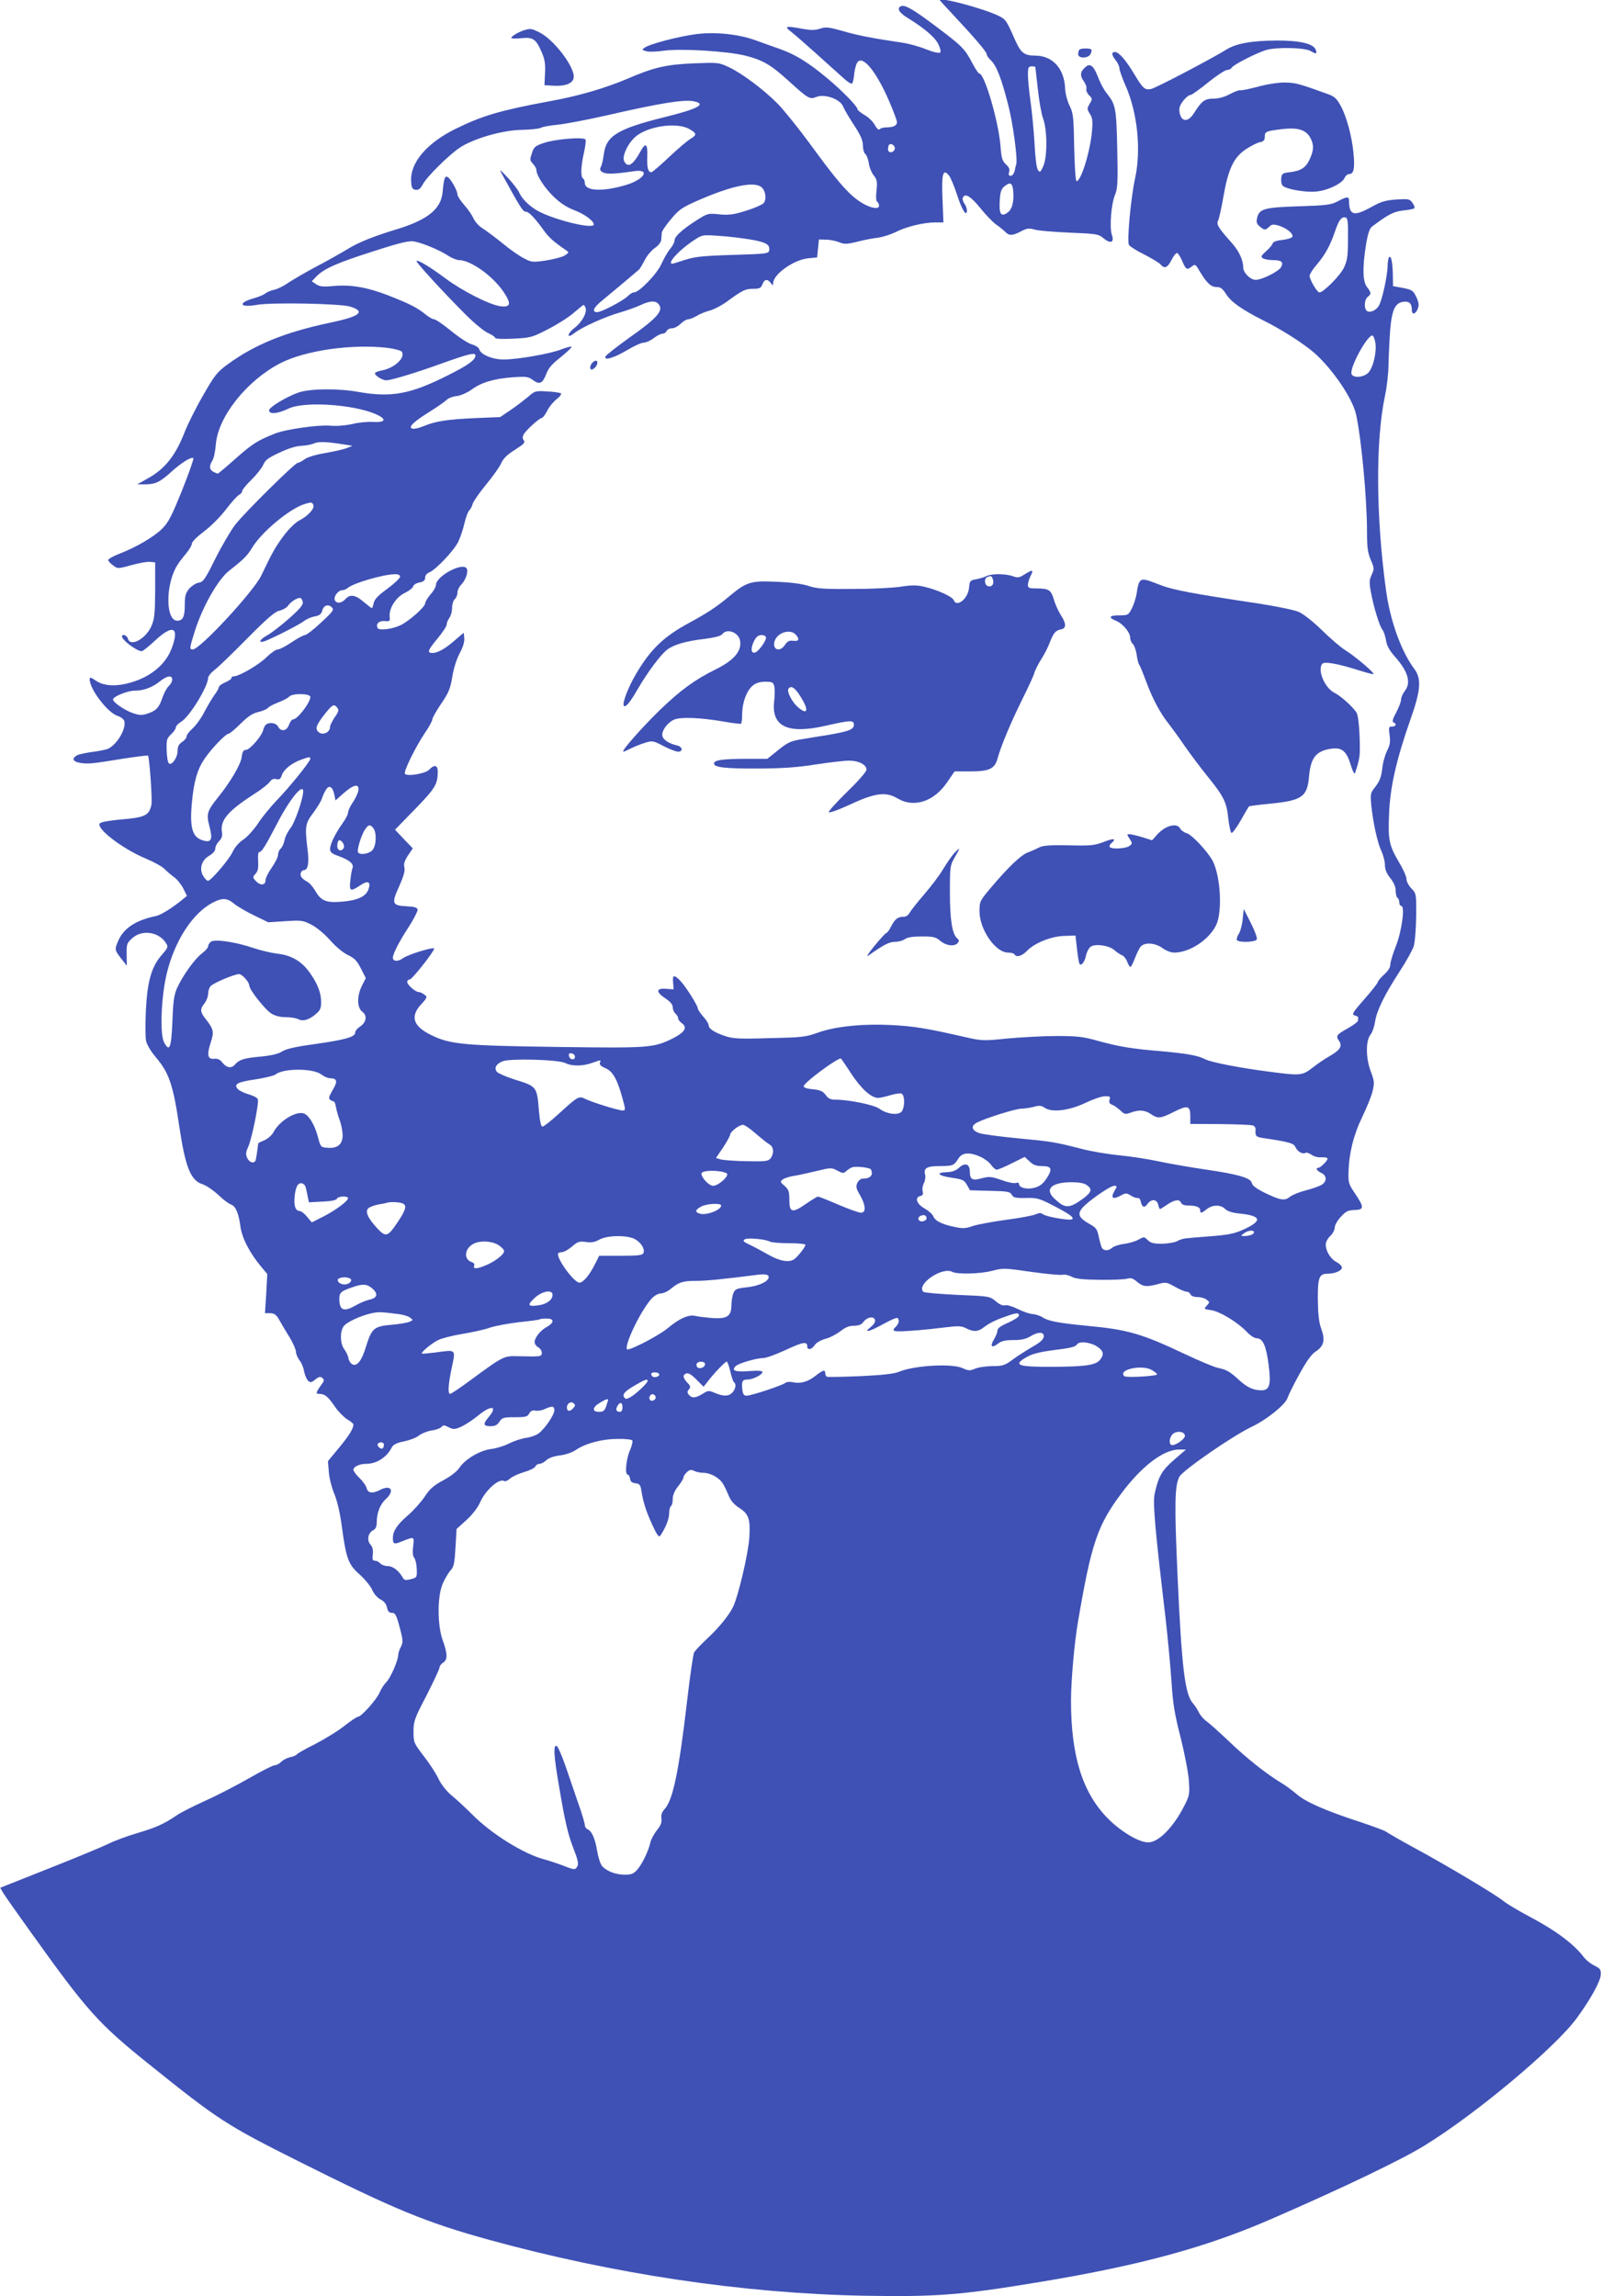 <?xml version="1.0" standalone="no"?>
<!DOCTYPE svg PUBLIC "-//W3C//DTD SVG 20010904//EN"
 "http://www.w3.org/TR/2001/REC-SVG-20010904/DTD/svg10.dtd">
<svg version="1.0" xmlns="http://www.w3.org/2000/svg"
 width="893pt" height="1280pt" viewBox="0 0 893 1280"
 preserveAspectRatio="xMidYMid meet">
<g transform="translate(0,1280) scale(0.1,-0.1)"
fill="#3f51b5" stroke="none">
<path d="M5240 12797 c3 -4 33 -37 68 -74 126 -135 192 -212 192 -225 0 -7 11
-23 25 -36 30 -29 59 -103 96 -251 26 -100 52 -297 44 -326 -2 -5 -6 -22 -9
-37 -4 -16 -13 -28 -22 -28 -11 0 -13 6 -9 21 5 14 0 27 -18 43 -20 19 -25 35
-30 103 -11 137 -89 403 -118 403 -5 0 -22 26 -39 58 -41 79 -58 96 -195 199
-131 99 -179 127 -201 119 -27 -10 -14 -36 34 -65 94 -58 152 -107 172 -146
11 -23 16 -43 11 -48 -5 -5 -38 2 -78 18 -37 15 -97 32 -133 37 -162 24 -248
40 -332 65 -79 22 -95 24 -127 13 -28 -9 -51 -9 -96 -1 -96 18 -106 15 -65
-16 19 -15 82 -70 140 -122 58 -52 124 -112 148 -133 23 -22 46 -37 51 -34 5
3 11 29 13 57 3 28 12 57 20 65 32 32 104 -58 174 -219 24 -56 44 -109 44
-118 0 -19 -20 -29 -59 -29 -15 0 -31 -4 -37 -10 -6 -6 -16 2 -28 24 -10 18
-35 43 -57 55 -21 12 -39 27 -39 32 0 16 -88 106 -170 174 -107 89 -175 130
-260 161 -41 14 -104 37 -140 50 -96 34 -221 47 -327 34 -96 -12 -262 -55
-290 -76 -16 -11 -15 -13 11 -20 16 -4 58 -2 94 3 92 14 356 -2 456 -27 98
-25 142 -50 242 -141 109 -99 118 -104 153 -90 46 20 135 -11 151 -53 4 -12
31 -58 59 -101 38 -58 51 -87 51 -115 0 -21 6 -43 14 -49 7 -6 16 -29 19 -51
3 -22 15 -52 27 -67 19 -24 21 -36 16 -85 -4 -35 -3 -59 4 -63 5 -3 10 -13 10
-22 0 -26 -64 -9 -118 31 -62 45 -121 114 -269 317 -67 91 -148 191 -180 223
-78 78 -198 168 -269 201 -57 27 -61 27 -193 22 -154 -6 -226 -22 -371 -85
-128 -54 -277 -98 -440 -127 -269 -50 -372 -80 -518 -152 -164 -80 -258 -192
-250 -296 2 -34 7 -43 25 -45 16 -2 26 5 39 29 21 42 146 165 207 206 78 51
236 97 343 99 50 1 99 6 110 12 11 6 53 13 94 17 41 4 162 27 268 51 305 70
436 91 491 79 71 -15 22 -42 -165 -88 -261 -65 -325 -104 -338 -206 -4 -30
-11 -62 -17 -72 -7 -14 -4 -21 12 -30 21 -11 66 -9 175 7 90 13 57 -45 -43
-76 -131 -40 -233 -36 -233 10 0 10 -4 22 -10 25 -14 9 -12 70 5 143 8 35 12
68 9 74 -10 16 -169 3 -233 -19 -47 -16 -55 -22 -66 -57 -12 -35 -12 -40 6
-59 10 -11 19 -27 19 -34 0 -30 45 -100 96 -149 36 -35 72 -59 114 -75 58 -22
110 -60 110 -80 0 -30 -236 29 -320 80 -42 25 -81 64 -95 96 -7 17 -37 55 -65
85 -45 48 -49 50 -32 20 104 -190 117 -210 133 -210 17 0 50 -34 103 -108 25
-35 53 -60 120 -106 19 -13 19 -14 -6 -30 -14 -9 -61 -21 -104 -28 -75 -11
-82 -10 -123 12 -25 12 -79 50 -120 84 -42 34 -92 71 -112 84 -20 12 -42 37
-50 55 -7 17 -30 51 -51 74 -21 24 -38 50 -38 59 0 22 -40 92 -56 98 -15 6
-20 -11 -27 -87 -9 -91 -82 -151 -246 -202 -142 -43 -223 -76 -286 -115 -33
-20 -109 -63 -170 -95 -60 -32 -131 -73 -156 -90 -25 -18 -61 -36 -80 -40 -19
-4 -41 -13 -49 -20 -8 -7 -35 -19 -60 -26 -98 -27 -87 -56 14 -38 82 14 464 7
518 -10 89 -28 55 -55 -113 -90 -250 -53 -420 -122 -570 -232 -59 -43 -73 -61
-138 -175 -40 -69 -85 -160 -101 -201 -52 -134 -111 -208 -210 -262 l-55 -31
42 0 c58 0 84 12 147 69 57 52 114 87 124 77 3 -4 -25 -84 -63 -179 -58 -144
-76 -179 -111 -214 -48 -47 -144 -103 -239 -140 -36 -14 -64 -30 -62 -36 2 -6
14 -19 28 -29 25 -19 27 -19 102 2 43 12 90 20 105 18 l27 -3 0 -155 c-1 -136
-4 -161 -22 -202 -32 -71 -118 -116 -130 -68 -5 19 -33 29 -33 12 0 -20 83
-82 110 -82 6 0 40 27 75 60 97 90 135 76 95 -36 -32 -93 -114 -164 -229 -198
-82 -24 -151 -21 -195 9 -30 20 -36 22 -36 8 0 -55 99 -184 154 -203 19 -6 36
-19 39 -29 11 -42 -37 -126 -87 -153 -10 -6 -50 -14 -88 -19 -37 -5 -77 -13
-88 -19 -33 -18 -24 -37 21 -43 45 -6 57 -5 242 25 71 11 130 18 132 16 8 -8
25 -249 19 -275 -14 -60 -35 -70 -181 -82 -52 -5 -99 -13 -106 -20 -26 -26
124 -142 256 -197 43 -18 89 -43 102 -56 13 -13 37 -34 55 -47 17 -12 40 -41
52 -64 l20 -41 -28 -23 c-54 -44 -118 -84 -144 -89 -116 -24 -184 -70 -214
-145 -18 -45 -18 -45 32 -108 l19 -24 -1 62 c-1 59 1 64 32 92 53 48 146 35
185 -25 16 -24 16 -26 -23 -71 -56 -65 -79 -146 -87 -310 -3 -72 -3 -147 1
-166 4 -21 26 -59 56 -94 73 -87 95 -151 130 -388 33 -222 63 -297 128 -318
20 -6 60 -33 88 -59 27 -26 59 -50 71 -54 26 -8 43 -47 53 -121 8 -65 51 -148
115 -225 l35 -42 -6 -109 -7 -109 24 0 c30 0 40 -8 60 -45 9 -17 33 -57 53
-89 20 -33 36 -70 36 -82 0 -12 9 -32 19 -46 11 -13 23 -41 26 -62 4 -20 14
-44 22 -52 13 -12 18 -12 40 6 20 16 29 18 40 9 11 -10 11 -15 -2 -33 -36 -50
-37 -56 -13 -56 30 -1 47 -15 87 -74 18 -26 49 -57 67 -68 19 -11 34 -24 34
-28 0 -24 -24 -62 -80 -130 l-62 -75 5 -60 c2 -33 16 -87 30 -121 16 -38 32
-105 42 -180 25 -184 36 -214 100 -271 30 -27 61 -65 70 -86 9 -21 28 -43 45
-52 20 -10 33 -26 37 -45 4 -20 12 -30 24 -30 23 0 28 -9 50 -93 16 -62 16
-73 3 -98 -8 -15 -14 -35 -14 -43 0 -30 -43 -130 -67 -153 -13 -13 -30 -40
-37 -58 -17 -39 -102 -135 -121 -135 -6 0 -39 -22 -72 -48 -33 -27 -106 -72
-161 -101 -56 -28 -104 -55 -107 -60 -3 -5 -20 -13 -38 -16 -17 -4 -40 -16
-50 -26 -10 -11 -26 -19 -36 -19 -9 0 -73 -32 -142 -72 -68 -39 -178 -96 -243
-125 -66 -30 -140 -67 -164 -84 -69 -47 -112 -66 -219 -98 -56 -16 -127 -43
-159 -59 -33 -16 -181 -78 -331 -137 l-272 -108 17 -29 c9 -15 77 -112 151
-215 317 -443 377 -511 661 -739 387 -311 430 -339 835 -542 535 -268 709
-340 1060 -437 694 -191 1415 -299 2090 -312 409 -7 539 3 990 78 552 92 917
191 1280 349 396 172 730 332 857 411 288 177 728 546 847 709 75 102 133 206
134 242 2 29 -3 35 -35 51 -21 10 -48 32 -60 48 -55 73 -157 149 -309 229 -60
32 -123 70 -141 85 -43 35 -315 198 -497 296 -79 43 -149 84 -157 90 -7 5 -73
30 -146 54 -187 61 -300 110 -350 154 -24 20 -61 48 -83 61 -82 49 -193 136
-293 232 -57 54 -115 106 -129 115 -13 9 -31 30 -40 47 -8 17 -23 40 -33 51
-45 49 -63 200 -86 710 -18 400 -16 504 10 553 19 36 299 230 408 281 81 39
185 123 195 159 5 15 34 74 66 132 40 73 68 112 92 127 45 30 53 63 30 126
-13 35 -18 81 -19 162 -1 124 7 145 55 145 40 0 79 17 79 34 0 9 -13 22 -30
31 -33 17 -60 61 -60 98 0 13 11 34 25 47 14 13 25 34 25 47 0 13 15 40 34 60
28 31 40 37 77 38 54 2 54 15 1 94 -34 50 -37 59 -35 120 3 104 29 208 77 306
24 50 50 113 57 142 11 47 10 57 -9 108 -29 74 -30 172 -3 207 11 13 22 46 26
73 9 61 52 149 137 280 36 55 71 118 78 139 7 23 13 93 14 167 1 126 1 128
-26 156 -16 16 -28 40 -28 53 0 13 -17 53 -39 89 -59 101 -64 127 -58 275 6
149 40 300 121 531 56 158 60 222 20 276 -73 97 -135 269 -158 439 -56 408
-59 832 -6 1082 11 51 20 131 20 178 1 47 5 132 9 189 10 116 28 154 76 159
31 4 45 -11 45 -46 0 -30 22 -24 34 10 7 19 4 35 -10 64 -17 35 -24 39 -74 49
l-55 10 -1 68 c-2 70 -10 105 -21 93 -4 -4 -8 -26 -8 -49 -2 -60 -32 -196 -50
-223 -17 -27 -53 -40 -67 -26 -16 16 -12 64 6 77 21 16 20 24 -4 55 -24 31
-26 107 -6 233 10 62 20 93 33 103 89 68 122 85 177 91 31 3 59 9 61 13 2 4
-3 17 -12 30 -15 21 -21 22 -88 18 -60 -4 -85 -11 -139 -41 -99 -55 -125 -48
-126 31 0 28 -10 28 -63 0 -37 -20 -62 -23 -217 -28 -194 -6 -222 -14 -233
-67 -5 -21 -1 -33 15 -45 25 -22 32 -22 53 -2 14 14 22 15 54 6 46 -14 87 -50
73 -64 -6 -6 -31 -13 -57 -16 -31 -3 -49 -10 -52 -21 -3 -9 -20 -28 -37 -43
-26 -23 -29 -29 -16 -38 8 -5 34 -10 57 -10 47 0 59 -11 44 -39 -13 -24 -106
-71 -142 -71 -29 0 -69 40 -69 69 0 43 -25 95 -69 143 -69 77 -82 98 -71 118
5 10 19 71 30 136 27 153 57 217 125 262 27 18 62 36 77 39 21 4 28 11 28 29
0 30 5 33 94 44 90 11 137 -3 161 -50 20 -38 19 -66 -4 -117 -22 -48 -48 -65
-111 -73 -40 -4 -45 -8 -48 -33 -2 -16 1 -34 7 -41 17 -20 123 -39 185 -34 64
5 147 44 161 76 5 12 17 22 27 22 24 0 31 32 23 113 -8 93 -39 209 -72 268
-20 37 -34 51 -67 63 -168 61 -184 65 -246 66 -38 0 -101 -10 -150 -24 -47
-12 -90 -21 -96 -19 -6 2 -33 -8 -59 -22 -30 -16 -64 -25 -92 -25 -47 0 -65
-13 -107 -80 -28 -45 -62 -52 -76 -14 -6 14 -8 36 -4 48 8 26 44 66 59 66 7 0
52 32 99 70 48 39 96 70 106 70 10 0 23 6 27 14 9 15 129 77 187 96 58 19 221
15 253 -5 28 -18 37 -16 27 8 -12 34 -92 52 -219 51 -140 -1 -224 -16 -280
-51 -82 -51 -391 -213 -418 -219 -36 -7 -46 2 -95 84 -47 78 -85 122 -107 122
-21 0 -19 -17 5 -47 11 -14 20 -34 20 -44 0 -10 15 -53 34 -96 67 -152 88
-359 53 -518 -23 -105 -46 -350 -34 -370 4 -8 43 -33 86 -54 42 -22 83 -46 90
-55 22 -26 39 -19 61 24 11 22 25 40 31 40 5 0 18 -20 29 -45 21 -49 26 -52
54 -30 18 14 21 12 44 -28 38 -64 62 -87 94 -87 22 0 33 -9 53 -40 28 -44 87
-85 203 -144 96 -48 194 -109 265 -164 104 -80 234 -263 256 -362 30 -136 61
-471 61 -653 0 -88 4 -117 21 -158 20 -46 20 -51 5 -83 -13 -28 -14 -44 -5
-92 15 -85 49 -196 65 -214 7 -9 16 -35 20 -59 5 -32 19 -57 52 -94 72 -82 89
-143 52 -190 -11 -14 -20 -35 -20 -46 0 -12 -12 -44 -27 -72 -20 -37 -24 -53
-15 -56 19 -7 14 -23 -8 -23 -19 0 -20 -4 -14 -48 5 -37 2 -56 -14 -87 -11
-22 -24 -67 -27 -100 -5 -45 -15 -70 -37 -99 -29 -36 -30 -41 -24 -105 10 -99
35 -211 57 -257 10 -22 19 -56 19 -76 0 -24 9 -47 30 -73 20 -25 30 -49 30
-71 0 -18 5 -36 10 -39 6 -3 10 -15 10 -26 0 -10 5 -19 11 -19 22 0 3 -141
-30 -224 -17 -43 -31 -89 -31 -103 0 -16 -13 -36 -35 -56 -19 -17 -35 -36 -35
-42 0 -5 -34 -49 -75 -95 -65 -74 -72 -86 -54 -90 11 -3 20 -8 20 -12 -1 -5
-1 -12 -1 -18 0 -5 -25 -24 -55 -41 -66 -37 -70 -43 -51 -71 20 -29 7 -51 -52
-85 -26 -14 -69 -44 -96 -65 -57 -44 -66 -45 -241 -22 -162 21 -323 52 -356
69 -40 21 -100 32 -244 45 -169 14 -239 26 -355 58 -81 23 -115 27 -230 27
-74 0 -198 -7 -275 -14 -136 -14 -143 -13 -240 9 -209 48 -284 60 -405 66
-161 8 -312 -7 -410 -42 -69 -25 -91 -27 -272 -31 -173 -5 -204 -3 -250 13
-58 20 -88 40 -88 60 0 7 -13 29 -30 47 -16 19 -30 39 -30 45 0 16 -68 124
-97 154 -36 37 -45 35 -41 -9 l3 -38 -42 3 c-57 5 -58 -18 -3 -54 27 -18 40
-34 40 -49 0 -12 7 -28 15 -35 8 -7 15 -18 15 -26 0 -7 9 -19 21 -28 33 -23
16 -51 -52 -85 -105 -52 -131 -54 -639 -47 -521 7 -601 14 -706 66 -101 49
-119 103 -57 171 36 39 36 42 18 55 -10 8 -24 14 -31 14 -18 0 -64 40 -64 56
0 8 6 14 14 14 13 0 135 155 136 172 0 12 -144 -32 -173 -53 -29 -21 -57 -19
-57 3 1 23 36 91 89 172 28 44 50 87 49 95 -2 12 -18 17 -60 19 -83 4 -87 15
-43 111 25 57 34 87 29 106 -5 18 1 37 20 66 l27 40 -50 52 -49 52 112 115
c114 118 126 138 126 211 0 35 -21 38 -48 8 -22 -22 -125 -39 -135 -22 -8 13
60 151 112 228 23 33 41 67 41 75 0 8 22 47 49 87 42 61 51 84 62 149 7 46 24
99 41 132 19 34 28 65 26 85 l-3 30 -48 -41 c-56 -49 -97 -72 -127 -72 -31 0
-25 16 30 82 27 33 50 67 50 77 0 9 7 26 15 37 8 10 15 35 15 55 0 20 7 42 15
49 8 7 15 23 15 36 0 13 9 33 21 45 23 23 39 66 32 87 -16 44 -173 -38 -173
-90 0 -9 -13 -33 -30 -51 -16 -19 -30 -42 -30 -50 0 -20 -89 -99 -137 -122
-45 -22 -118 -31 -127 -17 -14 22 6 43 38 40 29 -3 31 -1 28 27 -3 46 36 107
85 130 23 11 43 27 46 36 2 9 18 19 36 22 23 5 31 12 31 27 0 12 9 24 23 29
36 15 136 120 161 170 12 25 28 72 35 104 7 31 19 63 26 71 8 7 17 25 20 38 4
13 37 61 74 106 37 45 76 99 85 120 12 27 35 49 77 75 49 31 58 41 49 52 -8
10 -8 19 -1 33 12 23 88 92 101 92 5 0 19 18 30 39 10 22 34 51 52 65 18 14
29 28 25 33 -5 4 -39 9 -76 11 -66 4 -70 3 -107 -30 -22 -18 -65 -52 -97 -73
l-59 -40 -146 -6 c-149 -7 -215 -17 -279 -44 -20 -8 -44 -15 -54 -15 -41 0
-15 31 72 86 50 31 99 65 108 74 9 10 34 20 57 22 23 3 59 19 84 37 55 40 124
60 228 68 75 5 86 4 112 -15 37 -28 54 -21 75 33 12 33 33 57 82 95 35 29 62
54 59 57 -3 3 -29 -4 -58 -15 -61 -24 -238 -55 -318 -56 -62 -1 -130 27 -138
56 -2 10 -20 22 -41 28 -20 5 -72 39 -116 75 -44 36 -86 65 -95 65 -8 0 -31
13 -50 29 -44 36 -92 60 -205 104 -119 46 -208 61 -302 53 -61 -6 -80 -4 -100
9 l-25 17 27 28 c41 42 114 75 319 140 149 48 196 59 225 54 48 -9 146 -50
190 -80 20 -13 47 -24 61 -24 64 -1 184 -86 245 -174 47 -69 43 -91 -16 -83
-60 8 -212 85 -307 156 -86 64 -153 104 -160 96 -6 -5 152 -177 274 -299 47
-47 103 -93 124 -102 22 -10 40 -22 40 -27 0 -6 41 -8 101 -5 97 5 105 7 194
53 51 26 116 67 143 91 28 24 52 44 55 44 3 0 8 -7 11 -16 10 -25 -19 -79 -58
-109 -20 -15 -36 -34 -36 -42 0 -10 9 -7 33 11 44 34 174 92 256 115 36 11 86
28 111 40 51 24 81 26 98 9 36 -36 0 -78 -162 -192 -68 -49 -127 -95 -131
-103 -9 -26 48 -8 124 37 37 22 77 40 90 40 12 0 37 11 55 25 18 14 40 25 50
25 9 0 19 7 22 15 4 8 17 15 30 15 13 0 34 11 48 25 14 14 33 25 42 25 9 0 31
9 48 19 17 11 50 24 73 30 23 6 63 27 90 46 93 68 107 75 151 75 36 0 44 4 52
25 11 29 28 32 46 8 12 -16 13 -17 14 -1 1 49 114 130 195 138 l50 5 5 50 5
50 40 -1 c22 0 54 -7 72 -14 28 -12 42 -12 100 2 37 10 90 20 118 23 27 4 71
18 97 31 58 30 157 54 220 54 l47 0 -5 128 c-6 142 2 174 35 135 10 -12 30
-60 45 -106 26 -83 56 -132 56 -90 0 10 -6 28 -14 38 -8 11 -12 25 -9 32 11
29 43 10 97 -56 30 -38 70 -79 88 -92 18 -12 41 -31 51 -41 23 -23 39 -23 88
2 33 18 45 19 77 10 20 -6 108 -13 196 -17 149 -6 160 -8 187 -31 40 -33 62
-24 47 19 -14 41 -4 172 18 224 14 34 16 70 12 255 -5 228 -9 247 -57 308 -17
20 -39 62 -51 94 -22 59 -43 77 -67 56 -31 -26 -35 -47 -13 -79 12 -16 19 -36
16 -45 -3 -8 4 -24 15 -35 19 -19 19 -21 3 -48 -15 -26 -15 -30 1 -55 15 -22
17 -40 12 -99 -10 -113 -61 -277 -86 -277 -5 0 -11 84 -13 188 -3 171 -5 191
-26 233 -13 27 -24 69 -25 101 -6 108 -71 178 -167 178 -61 0 -79 15 -112 88
-47 107 -51 113 -88 132 -85 43 -352 113 -330 87z m531 -369 c0 -2 7 -57 14
-123 7 -66 20 -140 29 -164 24 -63 25 -213 2 -266 -16 -36 -19 -38 -30 -23 -8
11 -15 67 -19 145 -4 71 -14 176 -22 233 -8 58 -15 126 -15 153 0 40 3 47 20
47 11 0 20 -1 21 -2z m-1931 -346 c45 -25 46 -34 9 -56 -17 -10 -71 -56 -120
-102 -48 -46 -93 -84 -98 -84 -19 0 -25 25 -23 87 3 71 -9 81 -36 32 -43 -79
-72 -97 -92 -59 -14 26 15 93 58 134 65 61 229 87 302 48z m1148 -111 c-5 -24
-38 -27 -38 -3 0 10 3 21 6 25 11 11 35 -5 32 -22z m660 -236 c5 -62 -6 -103
-34 -122 -35 -23 -46 -5 -41 71 3 47 8 63 27 78 32 26 44 18 48 -27z m-1405
23 c25 -19 32 -71 13 -91 -9 -9 -53 -28 -98 -42 -68 -21 -93 -25 -147 -20 -65
7 -67 6 -131 -35 -81 -52 -120 -89 -120 -111 0 -10 -11 -30 -24 -46 -14 -16
-35 -54 -49 -84 -24 -55 -124 -159 -153 -159 -8 0 -23 -9 -35 -21 -26 -26
-146 -89 -170 -89 -32 0 -21 26 29 66 43 35 186 155 205 172 4 4 18 27 31 52
12 25 38 55 57 68 20 14 34 33 35 45 1 12 2 29 3 39 0 9 23 43 51 76 44 53 61
65 147 103 187 82 312 109 356 77z m3271 -289 c0 -99 -4 -122 -23 -162 -22
-45 -114 -137 -136 -137 -13 0 -55 71 -55 93 0 8 18 37 41 63 47 56 74 106
100 182 22 65 36 84 58 80 14 -3 16 -21 15 -119z m-3331 -4 c87 -15 109 -28
105 -59 -3 -20 -10 -21 -203 -27 -167 -5 -211 -10 -265 -27 -36 -12 -68 -22
-72 -22 -33 0 40 79 122 132 44 29 47 30 140 23 52 -3 130 -13 173 -20z m3483
-572 c10 -51 -11 -141 -38 -170 -25 -27 -85 -32 -94 -8 -13 32 86 215 116 215
5 0 12 -17 16 -37z m-5507 -32 c40 -5 77 -15 81 -22 21 -33 -41 -91 -112 -104
-21 -4 -38 -11 -38 -16 0 -13 42 -39 63 -39 26 0 170 43 312 95 149 53 185 62
185 43 0 -25 -41 -54 -155 -111 -206 -104 -314 -124 -495 -92 -117 21 -271 19
-336 -3 -66 -23 -164 -82 -164 -99 0 -24 48 -20 110 10 87 41 360 23 486 -32
62 -28 54 -47 -17 -43 -30 2 -82 -3 -116 -12 -38 -8 -86 -12 -121 -9 -65 6
-245 -19 -307 -43 -97 -38 -129 -58 -220 -139 -53 -47 -98 -85 -101 -85 -3 0
-14 5 -25 10 -23 13 -24 32 -5 63 8 12 16 52 19 88 11 154 170 355 357 453
138 72 398 110 599 87z m-239 -539 l45 -7 -30 -12 c-16 -7 -70 -19 -120 -28
-54 -9 -101 -23 -117 -35 -15 -11 -32 -20 -38 -20 -16 0 -297 -278 -349 -345
-25 -33 -75 -118 -111 -190 -57 -115 -68 -130 -92 -133 -15 -2 -38 -17 -53
-33 -21 -26 -25 -41 -25 -93 0 -64 -11 -86 -42 -86 -66 0 -66 204 0 309 9 15
31 44 49 65 18 22 33 47 33 57 0 9 29 38 65 65 37 27 90 80 122 121 31 41 65
79 75 84 10 5 18 15 18 22 0 7 23 35 51 62 28 28 58 65 66 83 11 27 28 40 91
69 48 23 94 37 122 38 25 1 56 7 70 13 24 12 73 10 170 -6z m-173 -338 c7 -19
-30 -60 -78 -85 -21 -10 -59 -47 -88 -86 -46 -62 -63 -92 -124 -220 -41 -88
-342 -413 -382 -413 -20 0 -19 5 11 102 44 139 131 291 194 339 76 59 100 83
123 122 52 89 211 222 297 248 37 11 40 10 47 -7z m483 -399 c0 -8 -32 -38
-71 -67 -51 -37 -72 -59 -76 -80 -3 -15 -8 -28 -10 -28 -3 0 -23 16 -46 35
-46 40 -76 44 -102 15 -22 -24 -51 -26 -59 -4 -7 20 20 54 42 54 9 0 23 6 31
13 32 27 193 74 259 76 22 1 32 -4 32 -14z m-542 -142 c2 -15 -18 -39 -76 -90
-43 -38 -97 -80 -120 -93 -45 -25 -56 -46 -19 -35 34 11 197 93 223 114 13 10
40 22 59 25 26 5 36 13 41 31 7 30 33 40 53 20 14 -14 9 -22 -59 -85 -41 -39
-82 -70 -90 -70 -8 0 -41 -18 -74 -40 -32 -22 -67 -40 -77 -40 -11 0 -39 -20
-64 -44 -42 -42 -152 -106 -182 -106 -7 0 -13 -4 -13 -10 0 -5 -16 -16 -35
-24 -19 -8 -35 -20 -35 -26 0 -6 -11 -26 -24 -43 -13 -18 -38 -60 -56 -94 -17
-34 -47 -76 -66 -93 -19 -17 -34 -37 -34 -45 0 -8 -11 -22 -25 -31 -18 -12
-25 -25 -25 -49 0 -38 -33 -85 -49 -70 -6 6 -11 39 -12 73 -2 57 1 66 24 88
15 14 27 31 27 39 0 8 14 22 30 32 46 27 149 195 150 244 0 9 16 29 35 44 20
14 102 94 183 176 113 114 155 150 180 155 18 4 39 16 47 27 17 24 55 48 70
43 6 -1 11 -12 13 -23z m-728 -431 c0 -11 -9 -27 -20 -37 -10 -9 -26 -39 -35
-65 -18 -55 -36 -73 -86 -89 -28 -9 -44 -8 -79 4 -47 17 -110 60 -110 76 0 16
81 49 121 49 50 0 98 18 139 51 41 33 70 37 70 11z m770 -97 c0 -31 -72 -125
-96 -125 -7 0 -17 -13 -23 -30 -12 -35 -45 -41 -61 -10 -11 20 -45 26 -66 12
-6 -4 -14 -18 -17 -32 -9 -35 -75 -110 -96 -110 -14 0 -20 -10 -24 -41 -5 -40
-63 -139 -132 -224 -61 -76 -66 -93 -47 -163 18 -70 11 -89 -32 -78 -64 16
-80 69 -66 215 11 117 30 182 70 241 35 53 118 140 134 140 6 0 36 25 67 56
42 41 67 58 99 65 24 6 48 16 54 23 6 8 32 21 58 31 26 10 53 24 59 31 17 21
119 19 119 -1z m150 -60 c10 -13 8 -22 -14 -53 -14 -21 -26 -45 -26 -53 0 -35
-47 -52 -69 -25 -15 18 -4 41 46 104 38 46 45 49 63 27z m-150 -284 c0 -15
-115 -158 -188 -233 -35 -37 -83 -95 -105 -130 -23 -34 -60 -75 -82 -89 -25
-17 -47 -43 -59 -69 -18 -40 -120 -160 -137 -160 -5 0 -16 11 -25 25 -25 39
-12 89 31 114 22 13 35 28 35 41 0 11 9 29 21 41 15 15 20 29 16 52 -10 65 33
116 180 211 40 25 79 56 87 68 10 14 21 19 36 15 17 -4 24 0 31 22 11 32 54
67 107 86 46 17 52 17 52 6z m134 -202 l6 -31 46 41 c57 50 89 55 81 12 -3
-16 -18 -46 -32 -66 -14 -21 -25 -45 -25 -55 0 -9 -13 -35 -29 -57 -41 -57
-71 -118 -71 -145 0 -19 10 -27 50 -41 58 -21 84 -43 75 -66 -4 -9 -9 -40 -12
-68 -7 -62 0 -65 55 -28 43 29 61 20 46 -22 -14 -40 -60 -62 -146 -69 -89 -8
-119 4 -151 61 -13 22 -33 45 -46 51 -13 7 -27 18 -31 25 -11 16 -1 39 16 39
21 0 28 44 18 118 -15 125 -13 142 33 202 22 30 44 66 48 80 4 14 14 35 22 48
18 29 38 16 47 -29z m-174 19 c0 -39 -46 -173 -70 -203 -15 -19 -31 -50 -34
-69 -4 -19 -13 -39 -21 -46 -8 -7 -15 -22 -15 -34 0 -13 -16 -45 -35 -72 -19
-27 -35 -59 -35 -71 0 -29 -30 -31 -55 -3 -17 19 -17 21 -1 39 14 15 17 33 15
70 -2 28 0 51 5 51 15 0 33 30 98 154 71 139 148 234 148 184z m390 -203 c21
-25 18 -99 -4 -124 -19 -21 -70 -29 -80 -12 -8 12 18 96 38 126 19 29 29 31
46 10z m-163 -109 c-10 -25 -37 -19 -37 7 0 13 3 27 7 31 11 11 36 -21 30 -38z
m-613 -313 c17 -14 67 -44 111 -65 l80 -39 95 6 c90 6 98 5 147 -20 30 -16 73
-52 103 -86 31 -35 71 -69 98 -82 38 -18 52 -32 74 -76 l27 -53 -21 -42 c-29
-57 -29 -123 2 -146 29 -22 22 -60 -15 -84 -14 -9 -25 -23 -25 -32 0 -24 -55
-40 -219 -63 -110 -15 -164 -27 -188 -42 -22 -14 -61 -23 -122 -29 -91 -8
-118 -17 -141 -44 -19 -23 -46 -19 -69 9 -14 19 -27 25 -48 23 -36 -4 -41 23
-18 92 19 57 15 74 -25 125 -35 44 -37 58 -10 92 11 14 20 38 20 52 0 15 6 34
13 43 13 17 133 68 160 68 17 0 57 -45 57 -65 0 -22 89 -135 123 -155 20 -13
50 -20 80 -20 27 0 57 -5 69 -11 26 -14 59 -5 97 27 26 21 31 33 31 69 0 52
-21 105 -67 168 -44 60 -101 93 -178 101 -33 4 -92 18 -131 31 -98 34 -219 52
-239 35 -8 -7 -15 -18 -15 -26 0 -7 -16 -25 -36 -40 -40 -31 -105 -122 -137
-192 -17 -38 -22 -75 -26 -186 -6 -149 -16 -174 -47 -115 -24 47 -15 259 16
384 44 181 144 335 255 393 54 28 81 27 119 -5z m1901 -853 c0 -22 -29 -18
-33 3 -3 14 1 18 15 15 10 -2 18 -10 18 -18z m-53 -36 c35 -18 95 -18 148 1
52 18 51 18 44 1 -4 -10 6 -20 30 -30 41 -17 66 -60 95 -165 19 -69 19 -71 1
-71 -23 0 -175 47 -211 66 -32 16 -41 10 -148 -88 -41 -37 -80 -68 -87 -68 -8
0 -14 26 -19 78 -12 148 -10 145 -141 186 -45 15 -87 33 -94 41 -17 21 -5 44
31 59 42 17 312 10 351 -10z m1593 -59 c56 -85 112 -135 150 -135 11 0 41 7
68 15 26 8 54 12 62 9 19 -8 20 -73 2 -99 -18 -24 -83 -16 -124 14 -29 22
-169 51 -245 51 -28 0 -41 6 -55 26 -16 21 -30 28 -71 32 -33 3 -52 9 -52 17
0 19 182 154 207 155 1 0 28 -38 58 -85z m-2954 -4 c16 -12 36 -21 46 -21 43
-1 47 -16 18 -65 -22 -38 -25 -49 -14 -56 8 -5 17 -9 20 -9 4 0 9 -15 12 -32
3 -18 12 -51 21 -73 8 -22 15 -59 16 -82 0 -52 -28 -76 -86 -71 -36 3 -37 5
-51 57 -16 63 -46 117 -74 132 -42 22 -141 -37 -175 -103 -9 -16 -31 -36 -50
-44 -19 -8 -34 -15 -34 -17 -1 -1 -3 -20 -6 -42 -3 -22 -7 -46 -9 -52 -7 -22
-35 -14 -47 12 -9 21 -8 32 5 61 20 42 62 247 54 267 -3 8 -26 20 -51 27 -25
7 -52 20 -61 30 -24 27 -1 39 104 54 50 8 98 20 106 26 43 36 208 36 256 1z
m4394 -141 c-4 -14 -1 -22 12 -27 10 -3 30 -17 46 -31 25 -24 30 -25 60 -14
47 17 78 15 112 -8 40 -27 55 -25 126 11 79 40 94 36 94 -21 l0 -45 167 -1
c92 -1 174 -4 183 -8 9 -3 15 -14 14 -23 -3 -36 2 -41 44 -47 145 -22 169 -28
179 -52 11 -24 41 -40 56 -30 5 3 19 -2 33 -11 13 -10 37 -16 56 -14 18 1 33
-2 33 -8 0 -12 -40 -51 -52 -51 -17 0 -7 -17 17 -28 31 -14 33 -47 3 -66 -13
-8 -52 -22 -87 -31 -36 -9 -76 -25 -90 -36 -30 -24 -52 -21 -143 23 -44 22
-68 40 -70 53 -4 28 -74 49 -253 75 -82 12 -199 32 -260 45 -60 13 -162 29
-225 35 -63 6 -160 22 -215 37 -145 37 -163 40 -354 58 -95 9 -190 22 -210 28
-45 15 -52 41 -14 60 49 25 215 77 247 77 17 0 48 5 68 10 31 9 42 8 63 -6 41
-27 138 -14 227 29 40 19 88 36 106 36 29 1 33 -2 27 -19z m-1971 -190 c31
-27 66 -54 76 -60 23 -13 26 -48 6 -76 -13 -17 -26 -19 -133 -17 -65 1 -130 6
-145 10 l-27 8 40 59 c21 32 39 64 39 71 0 16 49 54 71 55 9 0 42 -22 73 -50z
m1253 -129 c23 -11 49 -31 58 -45 10 -14 24 -26 31 -26 8 0 46 16 85 36 l71
35 27 -25 c20 -20 38 -26 69 -26 55 0 60 -16 26 -69 -21 -31 -38 -44 -68 -52
-42 -11 -86 0 -86 22 0 6 -7 8 -17 5 -9 -4 -45 3 -80 16 -57 20 -69 21 -110
10 -54 -15 -67 -7 -67 40 -1 41 -28 49 -61 18 -16 -15 -37 -23 -67 -24 -65 -2
-50 -20 27 -31 61 -9 70 -13 85 -40 l17 -30 111 -3 c98 -2 113 -5 122 -22 9
-16 20 -19 78 -18 60 2 75 -2 147 -39 95 -49 123 -69 112 -79 -10 -10 -146 13
-164 28 -10 8 -21 8 -40 -1 -15 -7 -90 -21 -168 -31 -77 -11 -160 -26 -185
-35 -37 -13 -54 -14 -100 -4 -69 14 -109 34 -118 60 -5 11 -26 30 -47 42 -45
25 -58 61 -26 70 15 3 18 10 14 27 -3 12 0 32 7 45 7 13 10 34 7 46 -10 38 9
49 82 49 73 0 79 3 104 43 21 33 62 36 124 8z m-615 -67 c4 -3 8 -13 8 -24 0
-19 -19 -30 -51 -30 -11 0 -24 -11 -30 -24 -9 -20 -7 -31 15 -68 32 -56 35
-98 5 -98 -11 0 -68 20 -126 45 -58 25 -109 45 -113 45 -5 0 -36 -19 -68 -41
-76 -53 -92 -49 -92 24 0 45 -4 57 -27 77 -25 21 -25 24 -9 36 10 7 37 15 59
19 23 3 80 16 127 27 81 20 85 20 117 3 30 -16 35 -17 50 -3 10 9 25 18 33 21
16 7 87 0 102 -9z m-802 -24 c20 -11 -44 -70 -75 -70 -23 0 -65 45 -65 68 0
20 103 21 140 2z m-2346 -78 c2 -10 8 -32 11 -51 l7 -33 76 4 c48 2 77 8 80
16 4 14 62 17 62 3 0 -16 -70 -68 -137 -102 l-65 -33 -27 32 c-14 18 -34 32
-43 32 -11 0 -20 10 -24 26 -8 32 1 101 16 119 14 17 37 10 44 -13z m4354 12
c32 -22 27 -40 -20 -75 -79 -57 -100 -57 -160 -1 -57 53 -18 91 92 92 44 0 73
-5 88 -16z m154 -33 c-22 -39 -9 -49 32 -27 31 17 35 17 59 2 13 -9 31 -15 38
-14 7 2 15 -6 17 -17 7 -34 21 -41 38 -17 21 30 52 29 60 -3 3 -14 8 -25 10
-25 2 0 20 11 40 25 42 28 69 32 78 10 3 -9 18 -15 40 -15 44 0 66 -9 66 -26
0 -19 7 -18 37 6 32 25 77 26 102 1 13 -13 41 -22 85 -26 119 -13 124 -41 15
-90 -49 -22 -86 -29 -178 -36 -64 -5 -127 -10 -141 -12 -14 -1 -36 -8 -49 -16
-13 -7 -50 -13 -83 -14 -47 0 -63 4 -80 20 -20 20 -21 20 -52 3 -17 -10 -53
-20 -80 -24 -27 -3 -57 -13 -66 -21 -20 -18 -46 -19 -57 -2 -4 6 -12 34 -18
62 -9 44 -15 52 -53 73 -57 32 -67 53 -41 86 28 36 157 126 180 126 17 0 17
-2 1 -29z m-3974 -67 c32 -9 28 -33 -19 -103 -58 -87 -68 -90 -118 -36 -54 59
-68 95 -45 112 10 7 34 15 53 19 20 3 41 7 46 9 17 6 59 5 83 -1z m1782 -14
c0 -24 -78 -55 -116 -46 -32 8 -30 22 4 40 30 17 112 21 112 6z m1145 -71 c0
-8 -10 -15 -22 -17 -25 -4 -33 22 -10 31 18 8 32 2 32 -14z m1825 -78 c0 -11
-25 -21 -53 -21 -22 1 -22 1 -3 15 22 17 56 20 56 6z m-3455 -36 c36 -18 61
-55 52 -79 -5 -13 -27 -16 -126 -16 l-121 0 -21 -42 c-32 -65 -68 -108 -89
-108 -28 0 -120 122 -120 160 0 5 10 10 21 10 12 0 37 14 57 31 31 27 40 31
77 26 31 -5 51 -1 76 13 43 24 147 26 194 5z m757 -16 c9 -5 57 -9 107 -9 50
0 91 -4 91 -9 0 -10 -39 -62 -60 -78 -28 -23 -82 -14 -145 22 -33 19 -80 44
-105 56 -35 16 -41 22 -30 30 16 11 115 2 142 -12z m-1514 -19 c17 -11 32 -26
32 -34 0 -19 -52 -59 -104 -80 -48 -20 -70 -21 -63 -2 4 9 -2 17 -14 21 -46
15 -40 76 11 102 37 19 101 16 138 -7z m2979 -151 c81 -11 156 -18 167 -15 10
3 33 -2 50 -11 23 -12 62 -16 156 -17 69 -1 137 2 152 6 21 6 33 3 56 -17 34
-28 52 -30 117 -13 43 12 49 11 95 -15 26 -15 55 -27 64 -27 9 0 19 -7 22 -15
4 -9 19 -15 38 -15 18 0 41 -6 51 -14 19 -14 19 -15 2 -34 -17 -19 -17 -19 23
-25 48 -6 148 -67 198 -119 21 -23 45 -38 58 -38 34 0 53 -45 66 -151 14 -108
5 -139 -41 -139 -45 0 -80 17 -126 59 -50 46 -68 56 -115 66 -19 3 -102 38
-185 77 -241 114 -319 137 -550 158 -153 15 -213 26 -244 47 -13 9 -39 17 -55
18 -17 1 -54 14 -82 28 -28 14 -60 24 -71 21 -13 -4 -32 5 -53 23 -33 27 -36
28 -214 35 -99 5 -184 12 -189 17 -41 41 105 142 162 111 27 -14 154 -11 216
5 69 17 67 18 232 -6z m-1472 -28 c0 -24 -58 -51 -124 -57 -55 -6 -64 -10 -73
-33 -6 -14 -11 -46 -11 -69 -1 -60 -25 -75 -109 -69 -35 3 -77 8 -94 12 -37 8
-88 -15 -151 -68 -53 -44 -220 -130 -228 -118 -15 26 79 220 139 284 14 15 36
27 50 27 13 0 37 11 53 24 47 39 69 46 141 46 59 0 158 10 337 33 49 7 70 3
70 -12z m-2329 -12 c7 -12 -13 -29 -36 -29 -23 0 -43 17 -36 29 4 6 20 11 36
11 16 0 32 -5 36 -11z m120 -52 c34 -30 27 -53 -18 -62 -18 -4 -52 -18 -76
-32 -61 -35 -86 -29 -90 23 -3 47 4 55 68 77 62 22 85 21 116 -6z m1004 -35
c0 -29 -35 -54 -85 -59 -55 -7 -57 4 -10 46 42 36 95 43 95 13z m-859 -107
c26 -3 55 -12 65 -20 18 -13 18 -14 -6 -24 -14 -5 -59 -13 -101 -16 -94 -8
-108 -21 -139 -122 -24 -80 -51 -113 -78 -97 -9 6 -19 22 -20 35 -2 13 -13 34
-23 48 -23 29 -25 98 -4 127 16 24 97 61 158 74 41 8 52 7 148 -5z m3459 -8
c0 -8 -27 -25 -60 -40 -42 -18 -60 -31 -60 -44 0 -10 -9 -32 -20 -50 -23 -39
-12 -50 23 -23 19 15 40 20 86 20 43 0 70 6 93 20 46 28 80 27 76 -2 -2 -15
-22 -33 -62 -55 -32 -19 -82 -50 -110 -71 -46 -34 -57 -37 -116 -37 -36 -1
-79 -7 -96 -15 -28 -12 -36 -11 -67 3 -57 28 -270 16 -354 -19 -27 -12 -92
-19 -217 -25 -99 -4 -183 -6 -188 -3 -4 3 -8 12 -8 20 0 21 -13 17 -54 -15
-43 -34 -83 -45 -126 -36 -17 4 -36 2 -43 -4 -17 -14 -190 -71 -215 -71 -15 0
-21 8 -24 34 -5 46 0 56 28 56 31 0 84 27 84 42 0 7 -23 9 -75 5 -77 -6 -100
3 -74 28 17 16 117 45 155 45 15 0 72 21 126 46 95 44 118 48 118 18 0 -22 26
-17 42 9 9 13 34 27 59 34 25 6 62 26 83 42 28 22 49 31 76 31 25 0 42 6 51
19 20 28 57 37 66 15 4 -12 -3 -24 -23 -41 -45 -36 -9 -27 71 17 39 22 75 37
78 33 12 -11 8 -31 -9 -48 -30 -29 -16 -31 126 -20 36 3 103 10 150 16 72 9
90 8 115 -5 40 -21 67 -20 96 3 33 25 64 41 124 62 61 22 75 23 75 6z m-2600
-32 c0 -8 -13 -21 -29 -30 -36 -18 -71 -61 -71 -86 0 -10 9 -23 20 -29 11 -6
20 -20 20 -30 0 -22 -3 -23 -125 -20 -90 2 -82 6 -288 -145 -49 -36 -93 -65
-98 -65 -14 0 -10 56 10 150 21 100 25 97 -91 81 -40 -5 -74 -8 -76 -6 -7 6
50 54 88 74 19 10 80 26 135 35 55 9 125 24 155 35 30 10 104 24 165 31 60 6
112 13 114 16 2 2 19 4 38 4 22 0 33 -5 33 -15z m3040 -144 c32 -23 35 -42 12
-71 -24 -30 -83 -38 -267 -39 -197 -1 -222 10 -137 57 28 16 74 27 153 37 85
10 115 18 122 30 12 22 80 13 117 -14z m-2190 -95 c0 -18 -30 -30 -43 -17 -5
5 -6 14 -3 20 10 16 46 13 46 -3z m141 -41 c7 -31 16 -58 21 -61 13 -8 9 -36
-9 -56 -20 -22 -49 -23 -97 -3 -35 15 -39 15 -70 -5 -40 -24 -59 -25 -76 -5
-10 12 -10 18 0 30 11 13 9 20 -9 38 -25 28 -27 43 -5 51 11 4 30 -7 56 -34
l40 -40 22 28 c36 47 98 112 107 112 4 0 13 -25 20 -55z m2350 8 c16 -10 29
-20 29 -24 0 -10 -173 -20 -183 -10 -37 37 99 66 154 34z m-2747 -22 c7 -11
-22 -23 -35 -15 -5 3 -9 9 -9 15 0 12 37 12 44 0z m-64 -39 c0 -12 -71 -78
-99 -92 -19 -10 -25 -9 -32 1 -11 18 5 35 66 70 52 30 65 34 65 21z m45 -93
c0 -7 -8 -15 -17 -17 -18 -3 -25 18 -11 32 10 10 28 1 28 -15z m-265 -13 c0
-1 -5 -17 -11 -35 -9 -25 -16 -31 -40 -31 -40 0 -38 25 4 50 30 19 47 25 47
16z m-196 -47 c-17 -19 -34 -17 -34 5 0 22 22 37 37 24 11 -9 11 -14 -3 -29z
m276 6 c0 -14 -6 -25 -13 -25 -21 0 -27 11 -16 31 14 27 29 23 29 -6z m-380
-16 c0 -25 -50 -100 -86 -128 -14 -11 -46 -23 -72 -26 -26 -4 -69 -18 -95 -32
-27 -13 -71 -27 -98 -30 -62 -7 -145 -56 -177 -103 -14 -22 -48 -48 -90 -71
-53 -28 -75 -47 -104 -91 -21 -31 -63 -78 -94 -105 -60 -51 -84 -88 -84 -126
0 -33 7 -37 43 -22 78 31 77 32 70 -24 -4 -33 -2 -56 6 -65 7 -8 13 -36 14
-62 2 -46 1 -48 -33 -57 -29 -7 -36 -6 -45 9 -22 39 -55 64 -83 64 -16 0 -35
7 -42 15 -7 8 -20 15 -29 15 -14 0 -16 7 -13 35 3 25 -1 42 -13 55 -21 24 -14
65 15 80 14 7 20 21 20 43 0 54 19 102 50 130 51 46 31 83 -29 53 -44 -23 -70
-20 -77 8 -3 13 -21 39 -40 57 -19 18 -34 39 -34 46 0 17 33 33 70 33 59 0
116 36 144 92 8 15 26 25 67 33 30 6 68 20 83 32 15 12 47 25 71 29 25 3 49
12 56 20 9 11 16 11 40 -2 27 -13 33 -13 72 4 23 11 64 38 92 61 72 60 112 55
60 -7 -34 -40 -32 -52 9 -52 25 0 38 6 50 25 15 23 23 25 86 25 60 0 71 3 80
21 8 14 18 19 33 16 12 -3 36 0 52 8 43 19 55 18 55 -6z m3515 -143 c0 -19
-61 -60 -77 -50 -13 9 -9 41 8 59 22 22 69 16 69 -9z m-3080 -26 c3 -5 -3 -31
-14 -56 -21 -47 -29 -134 -12 -134 5 0 11 -10 13 -22 2 -17 11 -24 30 -26 23
-3 28 -9 33 -40 10 -65 26 -115 61 -192 27 -58 37 -71 45 -60 30 45 49 93 49
124 0 19 5 38 10 41 6 3 10 21 10 39 0 22 10 46 30 71 17 21 30 43 30 50 0 6
9 20 19 29 15 14 24 15 40 7 11 -6 35 -11 54 -11 19 0 49 -10 68 -23 33 -22
41 -34 73 -109 9 -23 31 -47 56 -63 54 -34 63 -62 57 -165 -6 -92 -63 -333
-92 -390 -25 -49 -80 -116 -148 -179 -32 -30 -62 -62 -68 -72 -5 -10 -23 -132
-39 -271 -46 -394 -79 -552 -125 -602 -15 -16 -21 -32 -18 -52 3 -22 -3 -39
-26 -67 -16 -21 -33 -52 -36 -69 -11 -47 -43 -114 -71 -148 -22 -25 -33 -30
-70 -30 -52 0 -101 19 -127 47 -10 11 -22 49 -28 83 -11 70 -31 115 -54 123
-8 4 -15 14 -15 23 0 10 -16 65 -37 123 -20 58 -52 153 -72 210 -20 58 -42
107 -48 109 -20 6 -16 -54 12 -218 35 -209 51 -276 84 -360 21 -54 27 -79 20
-92 -12 -23 -17 -22 -81 3 -29 11 -77 27 -106 35 -114 30 -294 143 -398 248
-39 39 -92 88 -118 109 -27 23 -56 59 -71 90 -13 29 -50 86 -82 127 -56 73
-58 77 -58 137 0 58 5 73 73 203 39 77 72 147 72 155 0 8 9 20 20 27 26 16 25
50 -2 124 -31 86 -31 249 1 319 12 27 32 60 43 72 18 19 22 40 27 127 l6 103
54 49 c33 30 63 68 77 99 30 69 107 137 135 119 6 -3 20 3 32 14 12 11 47 27
78 36 31 9 59 23 63 31 3 8 13 15 23 15 9 0 26 9 38 20 14 13 42 23 75 27 31
4 69 16 89 30 54 37 147 62 233 62 42 1 80 -3 83 -9z m-1385 -23 c0 -8 -3 -17
-7 -20 -9 -9 -34 13 -27 24 8 14 34 11 34 -4z m4404 -85 c-68 -60 -85 -89
-107 -185 -12 -50 0 -189 59 -687 13 -113 28 -275 34 -360 8 -127 17 -183 51
-315 22 -88 43 -196 46 -240 5 -75 4 -84 -25 -140 -61 -121 -144 -205 -202
-205 -51 0 -152 60 -225 134 -141 143 -205 348 -205 656 0 110 19 324 39 440
75 440 109 538 243 717 113 151 234 243 321 243 l38 0 -67 -58z"/>
<path d="M2920 12631 c-31 -10 -70 -33 -70 -43 0 -3 25 -4 55 -1 66 7 83 -4
115 -79 17 -39 21 -66 18 -117 l-3 -66 55 -3 c63 -3 104 14 108 45 8 57 -110
213 -192 253 -46 22 -49 22 -86 11z"/>
<path d="M6017 12523 c-4 -3 -7 -15 -7 -25 0 -25 56 -25 69 1 6 10 7 21 4 25
-8 8 -58 8 -66 -1z"/>
<path d="M3302 10778 c-14 -14 -16 -38 -4 -38 12 0 32 23 32 37 0 16 -12 17
-28 1z"/>
<path d="M5711 9598 c-29 -18 -37 -20 -65 -10 -42 15 -121 15 -149 0 -12 -6
-38 -14 -57 -17 -32 -6 -35 -9 -38 -46 -5 -62 -69 -114 -86 -70 -7 19 -92 58
-163 74 -40 10 -69 10 -130 1 -43 -7 -163 -13 -268 -13 -158 -1 -199 1 -245
16 -35 12 -101 21 -182 24 -144 7 -167 -1 -263 -81 -65 -55 -122 -93 -220
-146 -143 -77 -217 -147 -298 -284 -43 -72 -79 -164 -70 -179 8 -14 33 14 75
87 56 97 134 202 169 226 38 28 106 47 209 59 54 7 89 16 96 26 25 34 89 11
99 -34 12 -58 -32 -111 -135 -162 -116 -57 -197 -116 -313 -228 -102 -100
-218 -231 -202 -231 3 0 22 8 43 19 20 10 56 24 79 31 39 12 45 11 102 -19 33
-17 69 -31 81 -31 30 0 24 29 -7 35 -44 10 -78 32 -81 54 -4 27 25 69 62 88
34 18 150 14 291 -11 44 -8 83 -12 86 -10 3 2 6 27 6 56 1 64 26 131 61 158
16 13 40 20 68 20 38 0 44 -3 50 -25 3 -14 3 -50 0 -79 -19 -145 72 -190 284
-142 141 32 160 33 160 6 0 -26 -30 -37 -140 -56 -47 -7 -116 -19 -153 -25
-58 -9 -77 -18 -129 -60 l-61 -49 -117 0 c-134 0 -180 -7 -180 -26 0 -22 66
-29 255 -28 132 1 216 7 314 23 74 11 156 21 183 21 55 0 98 -22 98 -51 0 -10
-47 -64 -105 -120 -58 -57 -105 -108 -105 -115 0 -8 48 9 120 42 139 65 199
72 264 33 91 -54 203 -17 276 91 l41 60 85 0 c109 0 139 14 155 73 17 64 73
199 139 332 33 66 63 131 66 145 4 14 21 48 38 75 18 28 40 71 49 97 20 50 31
64 62 70 29 5 29 32 1 75 -14 21 -33 62 -41 90 -17 56 -28 63 -102 63 -37 0
-43 3 -43 20 0 12 7 34 15 50 18 35 12 37 -34 8z m-176 -29 c8 -25 -7 -44 -29
-36 -19 8 -21 43 -3 50 21 9 26 7 32 -14z m-1101 -305 c25 -25 20 -41 -12 -36
-22 3 -32 -2 -46 -22 -31 -48 -78 -24 -55 28 20 42 84 60 113 30z m-164 -18
c0 -21 -44 -81 -63 -84 -22 -4 -23 28 -2 68 11 21 23 30 40 30 14 0 25 -6 25
-14z m184 -316 c56 -84 53 -122 -5 -73 -33 28 -64 87 -54 103 12 20 33 9 59
-30z"/>
<path d="M6353 9558 c-6 -7 -13 -34 -16 -61 -4 -26 -16 -65 -27 -87 -20 -39
-22 -40 -70 -40 -57 0 -64 -12 -20 -30 39 -16 80 -65 80 -95 0 -12 7 -28 15
-35 7 -6 17 -33 21 -58 3 -26 10 -52 14 -57 5 -6 22 -48 39 -94 35 -95 79
-178 126 -236 17 -22 58 -78 90 -125 33 -47 90 -123 128 -170 89 -110 105
-142 114 -234 5 -42 13 -78 18 -79 6 -1 29 31 52 71 22 40 43 75 45 77 2 2 55
9 118 15 179 18 207 38 217 152 9 103 38 141 120 154 62 10 88 -11 112 -88 10
-35 21 -56 24 -48 20 57 27 91 27 125 1 95 -7 191 -17 210 -18 32 -87 94 -124
113 -53 26 -95 122 -70 160 10 17 84 4 204 -34 44 -14 81 -24 83 -21 7 6 -104
100 -156 132 -25 15 -83 65 -130 111 -50 49 -104 91 -130 103 -25 11 -124 31
-220 46 -380 57 -485 77 -557 106 -82 32 -96 35 -110 17z"/>
<path d="M6498 8186 c-16 -8 -39 -27 -52 -43 l-24 -27 -54 17 c-30 9 -62 17
-72 17 -15 0 -15 -2 1 -26 16 -25 16 -27 -2 -40 -21 -15 -101 -19 -109 -5 -3
5 1 14 9 21 31 26 13 29 -42 7 -52 -20 -73 -22 -196 -19 -105 2 -144 -1 -165
-12 -15 -8 -42 -20 -61 -27 -39 -14 -108 -80 -204 -193 -65 -77 -67 -80 -67
-136 0 -101 89 -230 159 -230 17 0 33 -4 36 -10 11 -18 41 -10 69 19 43 45
136 82 209 84 l62 2 8 -70 c4 -38 10 -76 13 -84 7 -22 31 5 38 44 4 19 16 41
26 48 26 18 103 7 133 -20 12 -11 30 -23 40 -27 10 -3 24 -20 30 -36 6 -17 15
-30 18 -30 4 0 15 21 25 48 10 26 24 55 32 65 22 26 81 22 122 -8 19 -14 48
-25 65 -25 86 0 194 71 234 153 36 74 25 271 -19 358 -27 51 -117 148 -146
155 -14 4 -29 15 -35 25 -12 23 -44 24 -81 5z"/>
<path d="M5318 8043 c-14 -16 -41 -55 -61 -88 -19 -33 -67 -96 -105 -140 -38
-44 -74 -90 -81 -102 -6 -13 -20 -23 -31 -23 -34 0 -51 -12 -71 -51 -11 -22
-23 -39 -27 -39 -5 0 -35 -33 -67 -72 -33 -40 -49 -65 -35 -55 86 61 117 77
149 77 20 0 45 7 55 15 13 10 44 15 94 15 64 0 78 -3 104 -25 32 -27 79 -33
97 -11 8 10 8 16 -3 25 -28 23 -41 103 -41 256 0 146 1 151 28 198 32 54 31
58 -5 20z"/>
<path d="M6927 7676 c-3 -32 -13 -69 -22 -82 -9 -14 -13 -29 -10 -34 10 -16
105 -12 111 4 3 8 -12 49 -34 92 l-39 77 -6 -57z"/>
</g>
</svg>

